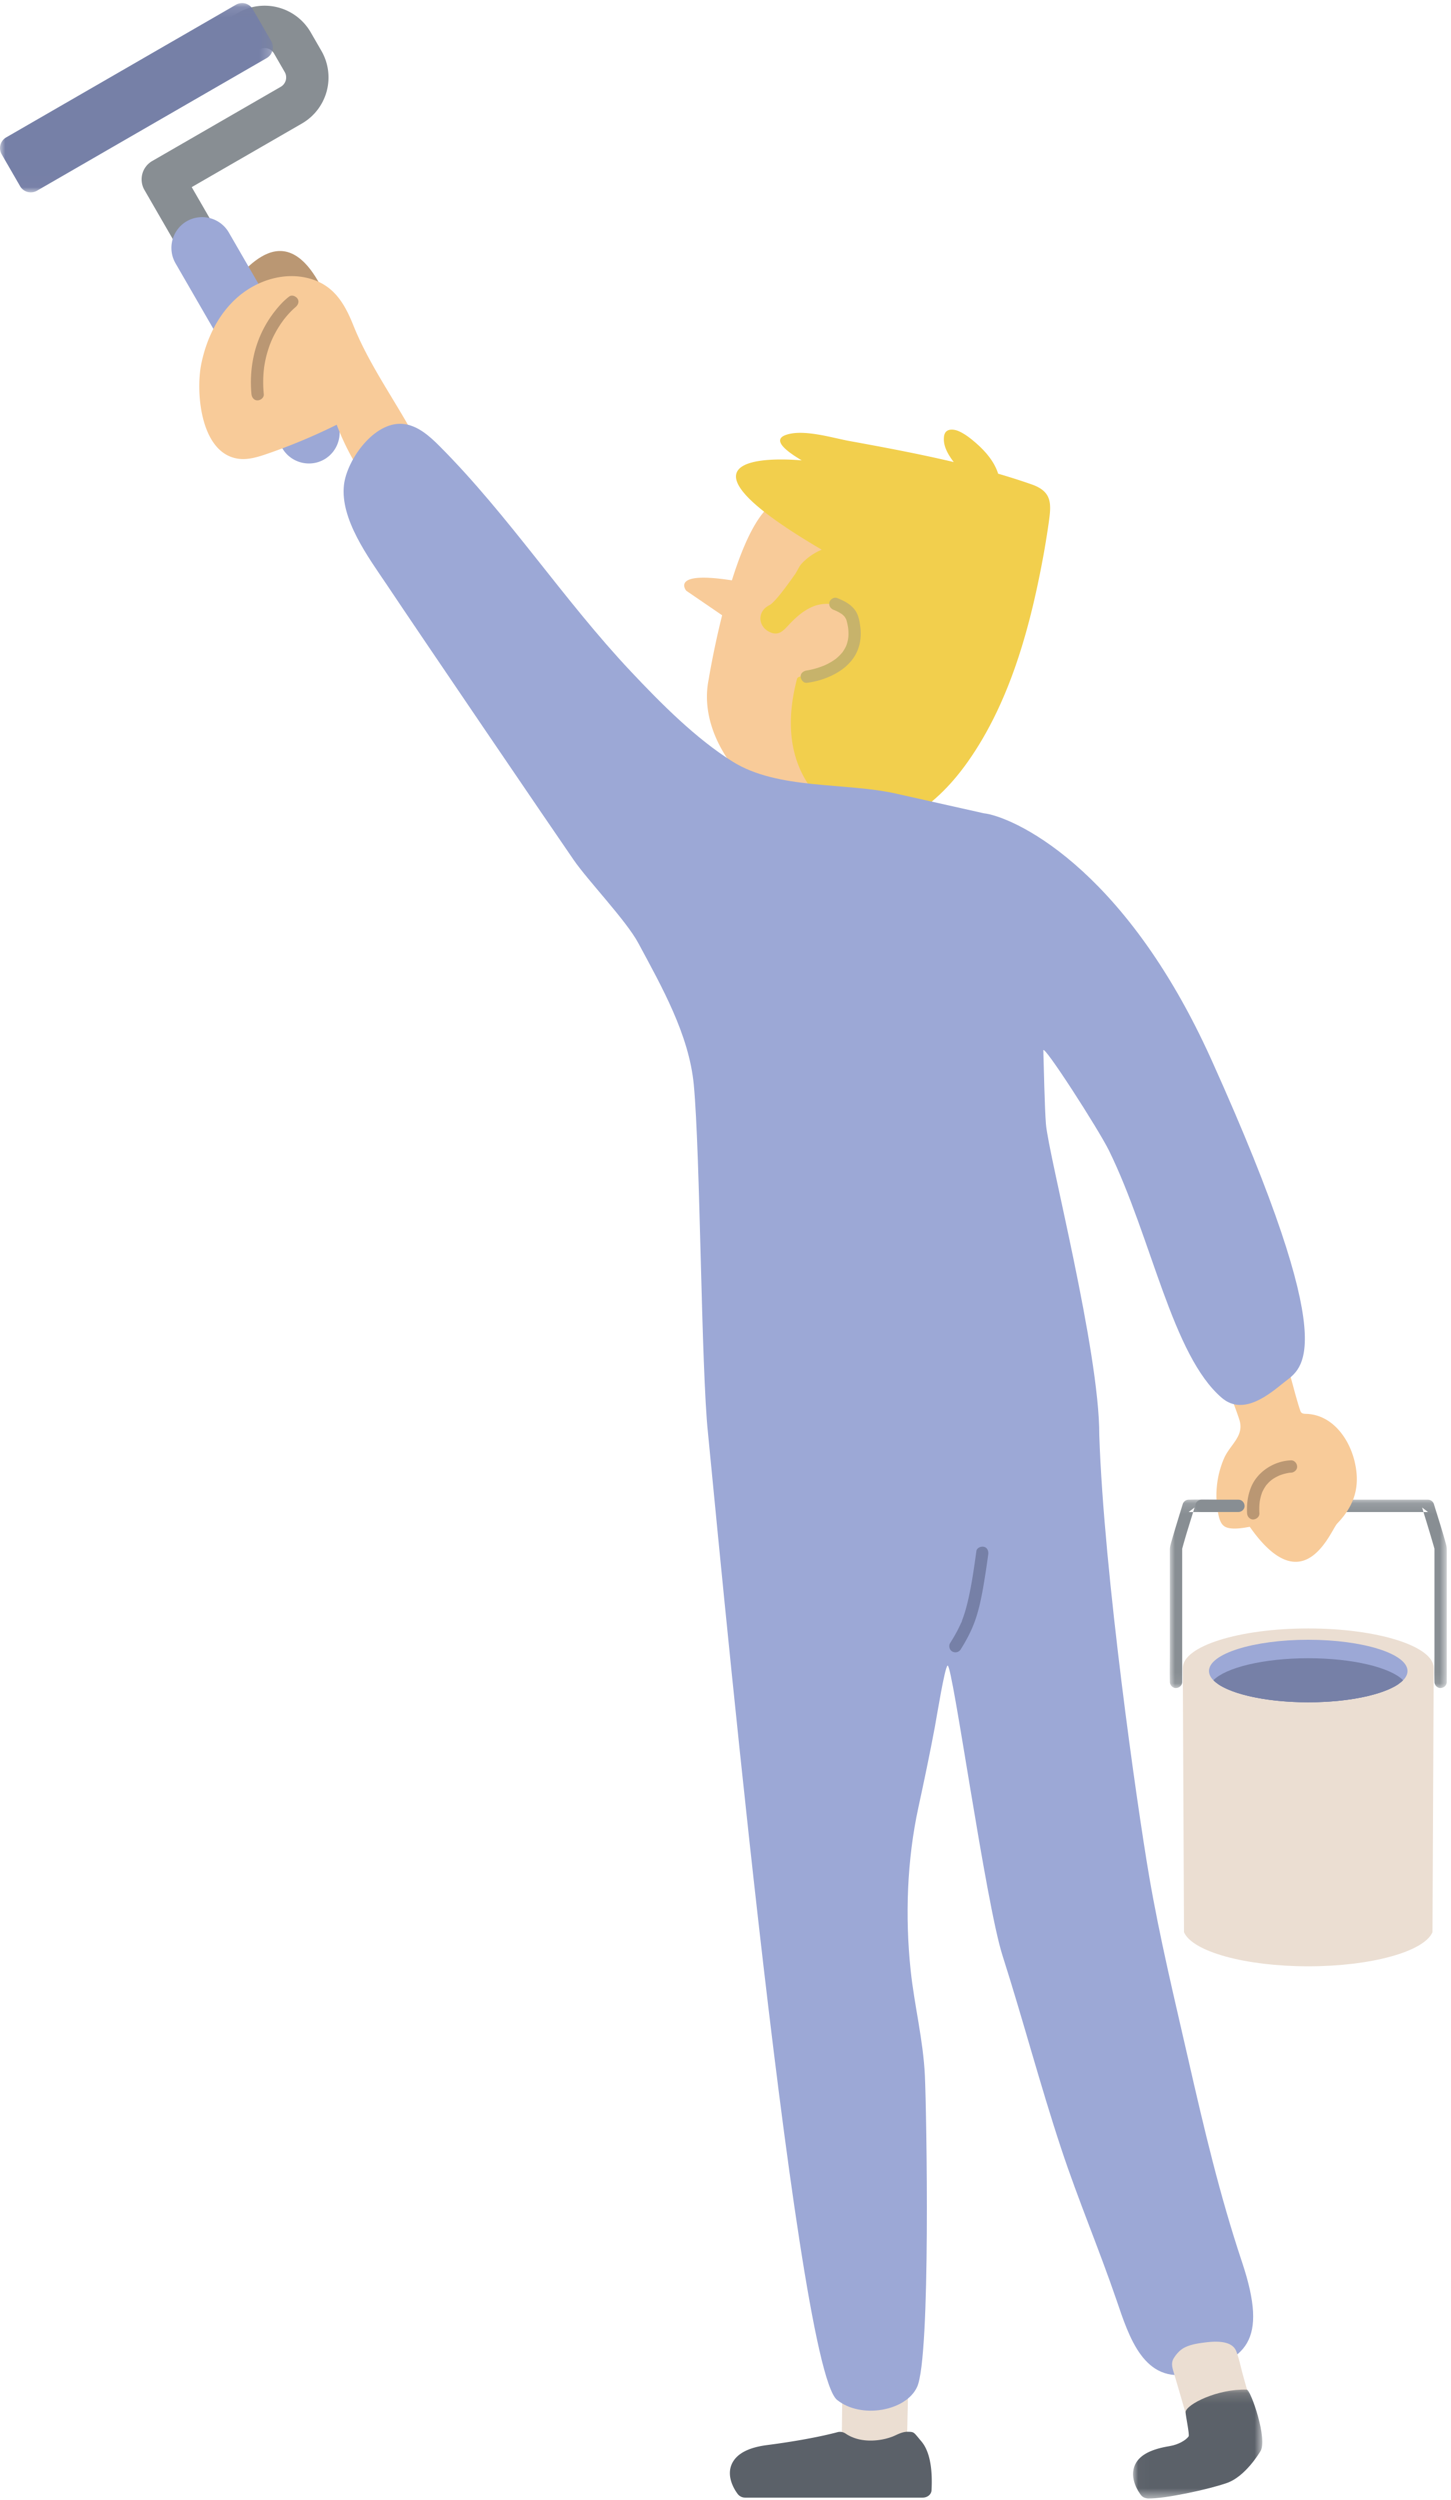 <?xml version="1.0" encoding="UTF-8"?> <svg xmlns="http://www.w3.org/2000/svg" xmlns:xlink="http://www.w3.org/1999/xlink" width="137" height="236" viewBox="0 0 137 236"><defs><path id="a" d="M.005.143h26.152v17.796H.005z"></path><path id="c" d="M0 .113h25.766v17.871H0z"></path><path id="e" d="M.022.174h12.206v10.29H.022z"></path></defs><g fill="none" fill-rule="evenodd"><path fill="#EBDED2" d="M135.366 157.47c0-2.06-5.303-3.729-11.844-3.729-6.541 0-11.844 1.67-11.844 3.73l.113 24.947c.789 1.819 5.739 3.22 11.731 3.22s10.942-1.401 11.73-3.22l.114-24.947z"></path><g transform="translate(110.443 141.43)"><mask id="b" fill="#fff"><use xlink:href="#a"></use></mask><path fill="#888E93" d="M1.177 17.357V5.068c0-.098.003-.196 0-.294-.001-.014.002-.03 0-.044.013.085-.04.199-.014.113l.027-.102c.338-1.257.742-2.5 1.123-3.744l.032-.105-.56.427H23.466c.294 0 .59.014.884 0h.037l-.56-.427c.36 1.176.724 2.352 1.066 3.534.03.108.062.215.09.322.008.03.014.061.024.09.032.1-.025-.097-.012-.108-.016.013 0 .144 0 .163v9.905c0 .84-.021 1.682 0 2.522v.037c0 .304.267.595.581.581.315-.014.581-.255.581-.581V5.055c0-.213.003-.407-.052-.616-.337-1.258-.742-2.5-1.124-3.745l-.034-.11a.595.595 0 0 0-.56-.428H4.573c-.915 0-1.837-.03-2.751 0h-.037a.595.595 0 0 0-.56.427C.861 1.763.496 2.943.154 4.13c-.073.251-.141.488-.141.75V14.784c0 .843-.02 1.69 0 2.533v.04c0 .304.267.595.581.581.315-.014.582-.255.582-.581" mask="url(#b)"></path></g><path fill="#F8CB99" d="M116.366 136.42c.511-.702.962-1.379.66-2.352-.623-2.02-1.84-4.027-.842-6.149a3.674 3.674 0 0 1 2.336-1.956c1.451-.39 2.284.862 2.718 2.052.6 1.641.955 3.415 1.506 5.094.03.09.062.186.13.253.115.113.296.115.458.12 2.536.08 4.176 2.484 4.626 4.766.47 2.268-.174 3.997-1.704 5.59-.607.632-3.135 7.602-8.248.314.045-.057-1.645.412-2.373-.036-.34-.21-.482-.627-.57-1.016a8.84 8.84 0 0 1 .499-5.397c.203-.475.513-.883.804-1.283"></path><path fill="#BA9773" d="M22.654 29.226s-2.18-1.454-1.017-2.253c1.163-.799 5.486-7.883 9.41 1.671 2.492 6.069-8.393.582-8.393.582"></path><path stroke="#888E93" stroke-linejoin="round" stroke-width="4" d="M11.337 9.951L23.48 2.94a3.024 3.024 0 0 1 4.12 1.103l1.017 1.762a3.024 3.024 0 0 1-1.104 4.12L15.37 16.935l2.943 5.097"></path><path fill="#9CA8D6" d="M30.618 43.37c-1.385.8-3.171.321-3.97-1.063L16.571 24.856a2.915 2.915 0 0 1 1.063-3.97 2.915 2.915 0 0 1 3.97 1.063l10.077 17.452c.799 1.384.32 3.17-1.064 3.97"></path><g transform="translate(0 .178)"><mask id="d" fill="#fff"><use xlink:href="#c"></use></mask><path fill="#7680A7" d="M25.186 5.302L3.486 17.83a1.166 1.166 0 0 1-1.587-.426l-1.744-3.02a1.166 1.166 0 0 1 .425-1.588L22.28.268a1.166 1.166 0 0 1 1.587.425l1.744 3.02c.32.554.128 1.269-.425 1.589" mask="url(#d)"></path></g><path fill="#F8CB99" d="M31.79 40.1a55.168 55.168 0 0 1-6.584 2.752c-.9.31-1.85.6-2.787.444-3.506-.579-3.949-6.31-3.416-8.929.47-2.309 1.521-4.55 3.253-6.148 1.732-1.6 4.191-2.485 6.504-2.032 2.6.51 3.708 2.29 4.602 4.527 2.29 5.725 6.783 10.482 8.184 16.531.147.636-1.398 1.967-1.937 2.335-.6.41-1.391-.092-1.917-.593a24.226 24.226 0 0 1-5.901-8.887M94.593 52.614c1.259-6.106-14.244-12.668-22.203-4.577-3.447 3.504-5.474 16.08-5.474 16.08-1.259 6.106 4.776 12.573 10.882 13.831 6.106 1.26 12.131-2.707 13.39-8.813l3.405-16.521z"></path><path fill="#EBDED2" d="M79.564 223.034l-.09 7.52 6.157.026.165-7.182z"></path><path fill="#5B6169" d="M69.139 232.536c.46-.903 1.556-1.473 3.261-1.694 4.43-.574 6.689-1.229 6.723-1.235a.945.945 0 0 1 .705.138c1.594 1.088 3.754.618 4.648.204.417-.193.806-.378 1.252-.367.613.012.525.032 1.264.904.753.89 1.076 2.447.961 4.63-.02.382-.388.683-.834.683H70.366a.882.882 0 0 1-.69-.312c-.127-.16-1.226-1.598-.537-2.951"></path><path fill="#F2CF4D" d="M97.394 45.727a62.93 62.93 0 0 0-3.152-1.005c-.387-1.222-1.293-2.223-2.278-3.052-.442-.373-.91-.726-1.44-.96-.422-.188-1.007-.254-1.266.128a.885.885 0 0 0-.129.402c-.098.868.388 1.68.92 2.383-3.282-.777-6.616-1.398-9.862-1.99-1.618-.296-4.412-1.175-6.043-.55-1.527.587.967 2.013 1.552 2.384 0 0-15.15-1.562 1.89 8.429a5.512 5.512 0 0 0-1.868 1.286c-.303.324-.417.7-.667 1.052-.353.495-1.83 2.622-2.412 2.906-1.224.6-1.076 2.155.21 2.602.714.248 1.131-.217 1.585-.703.658-.707 1.387-1.38 2.289-1.76 1.184-.499 2.754-.334 3.49.72.813 1.164.385 2.743-.292 3.872-.46.768-1.563 1.59-2.387 1.91-.454.177-.881.131-1.356.102-.255-.016-.841-.117-.933.233-2.146 8.252 2.276 11.583 4.165 13.086 1.302 1.035 2.913 1.356 4.497.815 3.125-1.068 5.587-3.435 7.464-6.09 3.895-5.51 5.807-12.376 7.044-18.93.23-1.215.431-2.435.605-3.66.252-1.78.337-2.924-1.626-3.61"></path><path fill="#9CA8D6" d="M114.4 100.094c-8.38-18.601-19.011-23.042-21.51-23.312-2.773-.623-5.545-1.244-8.318-1.863-4.79-1.07-11.11-.345-15.379-3.003-3.48-2.167-6.812-5.53-9.62-8.514-6.381-6.775-11.476-14.658-18.05-21.262-.985-.99-2.118-2.003-3.51-2.12-2.693-.225-5.254 3.376-5.535 5.75-.384 3.25 2.35 6.916 4.04 9.43C39.6 59.823 52.436 78.688 54.19 81.222c1.336 1.93 4.936 5.694 6.066 7.794 2.253 4.186 4.805 8.686 5.25 13.396.618 6.529.696 26.794 1.34 32.885.496 4.685 8.146 87.993 12.183 91.273 2.252 1.83 6.527 1.066 7.565-1.227 1.3-2.868.89-26.008.73-29.405-.16-3.372-.992-6.592-1.344-9.938-.532-5.064-.343-10.41.732-15.362.543-2.5 1.067-5.004 1.54-7.52.203-1.087.947-5.732 1.218-5.872.45-.232 3.579 22.355 5.187 27.385 1.937 6.06 3.551 12.22 5.553 18.26 1.598 4.823 3.584 9.504 5.226 14.31 1.156 3.382 2.567 7.938 7.028 6.872 5.119-1.224 7.337-2.928 4.81-10.498-2.089-6.253-3.579-12.564-5.048-19.013-1.32-5.796-2.73-11.598-3.731-17.46-1.118-6.534-4.267-28.496-4.703-41.599.024-7.968-4.803-26.443-5.038-29.393-.122-1.535-.2-5.4-.246-6.94-.02-.68 5.234 7.474 6.222 9.499 4.033 8.263 5.938 19.28 10.629 23.3 2.065 1.771 4.561-.406 5.898-1.475 1.721-1.377 5.585-2.784-6.857-30.4"></path><path fill="#7680A7" d="M92.187 146.441c-.217 1.56-.434 3.127-.79 4.661-.118.51-.255 1.016-.426 1.51-.038.11-.078.22-.12.329-.032.085-.062.252-.125.315.068-.067.045-.106.01-.027l-.03.07a11.958 11.958 0 0 1-.212.45c-.236.473-.505.928-.786 1.376-.162.258-.063.652.209.795a.593.593 0 0 0 .795-.208c.515-.821.97-1.67 1.305-2.58.404-1.096.636-2.251.836-3.4.172-.99.316-1.986.455-2.982.041-.3-.073-.639-.406-.715-.274-.062-.67.084-.715.406"></path><path fill="#EBDED2" d="M110.667 223.13c-.021.33.098.66.202 1.015l.402 1.371.933 3.205.338 1.164c.011.041.162.427.131.458l5.897-1.768-1.183-4.233c-.216-.771-.373-1.595-.655-2.345-.415-1.104-2.106-.963-3.08-.831-.634.085-1.28.186-1.844.484-.402.213-.72.574-.963.952a1.08 1.08 0 0 0-.178.527"></path><g transform="translate(106.956 225.424)"><mask id="f" fill="#fff"><use xlink:href="#e"></use></mask><path fill="#5B6169" d="M10.762.178C8.012.086 5.05 1.568 4.985 2.294c-.02.236.393 2.146.285 2.301-.248.357-.98.784-1.762.91C1.812 5.783.706 6.297.247 7.2c-.688 1.353.41 2.792.537 2.951.156.195.436.308.69.312 1.526.022 5.65-.852 7.411-1.47 1.762-.617 3.091-2.887 3.143-2.96.769-1.084-.902-5.843-1.266-5.855" mask="url(#f)"></path></g><path fill="#F8CB99" d="M68.381 58.225l-3.593-2.46s-1.971-2.386 6.767-.509c3.558.765-3.174 2.97-3.174 2.97"></path><path fill="#BA9773" d="M27.302 27.997c-.564.43-1.034.968-1.463 1.53a10.45 10.45 0 0 0-1.897 4.142 11.763 11.763 0 0 0-.198 3.55c.029.301.247.595.582.58.29-.012.611-.256.58-.58a11.93 11.93 0 0 1-.045-1.612c.01-.24.027-.48.053-.718l.02-.18c.014-.116-.01.066.007-.048a10.291 10.291 0 0 1 .575-2.21l.102-.255c.024-.06-.017.042-.018.043l.033-.075a9.935 9.935 0 0 1 1.065-1.855c.041-.059.084-.115.127-.172.06-.08-.08.1-.019.024l.072-.09a8.665 8.665 0 0 1 .658-.736 6.58 6.58 0 0 1 .336-.314c.057-.049.263-.208.017-.02.24-.184.393-.51.208-.795-.153-.238-.536-.406-.795-.209M121.89 137.87c-1.55.055-3.105 1.017-3.729 2.448-.351.806-.462 1.678-.414 2.552.017.303.256.596.582.581.3-.013.599-.256.581-.581a6.877 6.877 0 0 1 .005-.857 3.25 3.25 0 0 1 .008-.093c.003-.03.03-.235.006-.07.043-.305.113-.605.219-.894l.033-.088c.046-.123-.058.121-.002.004.027-.054.05-.109.077-.162.062-.122.13-.241.206-.355.034-.05.07-.097.104-.147.043-.064-.096.115-.022.029l.06-.073a3.231 3.231 0 0 1 .364-.367c.022-.02.165-.132.076-.065-.089.067.055-.04.079-.056.045-.032.091-.063.138-.093.17-.109.35-.198.532-.283.061-.028-.154.063-.003.003a4.258 4.258 0 0 1 .79-.23c.064-.012.128-.022.192-.032.103-.018-.19.021-.07.01l.062-.008c.042-.004.084-.008.126-.01.303-.01.596-.26.581-.581-.013-.306-.256-.593-.581-.581"></path><path fill="#9CA8D6" d="M132.895 157.761c0 1.63-4.196 2.952-9.373 2.952s-9.373-1.321-9.373-2.952c0-1.63 4.196-2.951 9.373-2.951s9.373 1.321 9.373 2.951"></path><path fill="#7680A7" d="M114.992 158.985c1.476 1.02 4.74 1.728 8.53 1.728 3.79 0 7.054-.709 8.53-1.728-1.476-1.02-4.74-1.729-8.53-1.729-3.79 0-7.054.709-8.53 1.729"></path><path fill="#7680A7" d="M123.522 156.553c-4.213 0-7.776.876-8.957 2.08 1.18 1.205 4.744 2.08 8.957 2.08 4.213 0 7.776-.875 8.957-2.08-1.181-1.204-4.744-2.08-8.957-2.08"></path><path fill="#888E93" d="M113.443 142.748h3.488c.304 0 .595-.267.581-.581-.014-.315-.255-.582-.581-.582h-3.488c-.304 0-.595.268-.581.582.014.315.255.581.581.581"></path><path fill="#C7B36B" d="M76.178 64.464a7.504 7.504 0 0 0 2.757-.894c.705-.394 1.338-.94 1.764-1.632.513-.835.654-1.83.524-2.79-.066-.497-.155-1.028-.433-1.456-.409-.63-1.082-.968-1.76-1.234-.284-.112-.65.122-.715.406-.076.334.102.595.406.715.129.05.213.086.371.167a3.36 3.36 0 0 1 .463.283c-.015-.01-.093-.079-.018-.012.039.036.079.07.117.107.03.03.058.063.088.094.017.018.06.083.01.01a3.062 3.062 0 0 1 .142.249c.047.087-.024-.054-.02-.053.003 0 .019.05.022.058.016.049.033.098.047.148.051.179.087.363.118.547l.015.09c.004.02.015.118.006.035-.01-.084.01.098.011.119a4.425 4.425 0 0 1 .01.675l-.015.152c-.004.054-.032.06.007-.042-.01.027-.01.063-.014.092-.033.192-.08.381-.145.565-.015.043-.033.085-.048.127-.035.093.019-.04.02-.045-.003.015-.02.044-.028.06a3.266 3.266 0 0 1-.273.481c-.02.031-.043.061-.064.092-.07.099.08-.094-.016.02a4.117 4.117 0 0 1-.548.55c-.02.018-.07.074-.095.078.001 0 .121-.09.045-.035l-.062.045a5.158 5.158 0 0 1-.841.498c-.068.033-.137.064-.206.095-.017.007-.035.014-.051.022-.063.03.127-.051.062-.026-.038.014-.075.03-.114.046a7.638 7.638 0 0 1-1.43.41l-.189.031c-.133.022.18-.022.08-.01-.301.035-.597.242-.582.58.013.285.258.62.582.582"></path></g></svg> 